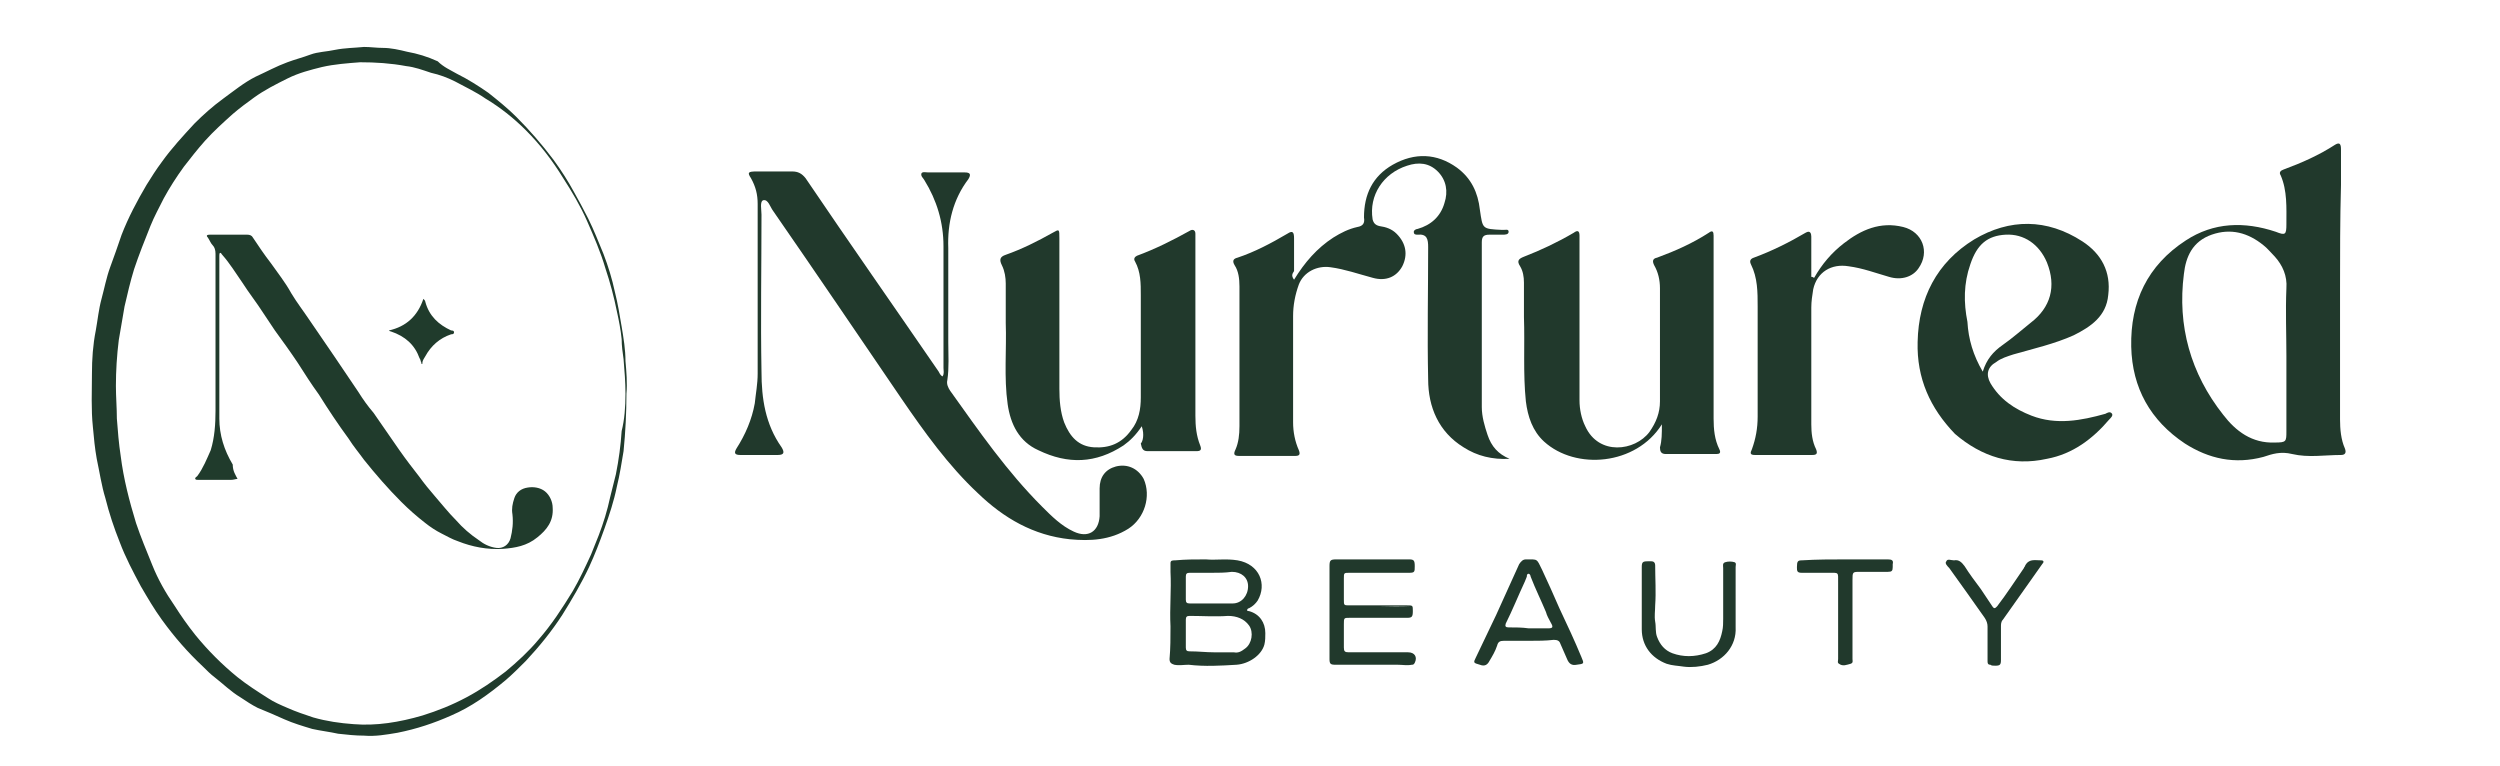 <?xml version="1.0" encoding="utf-8"?>
<!-- Generator: Adobe Illustrator 24.0.0, SVG Export Plug-In . SVG Version: 6.00 Build 0)  -->
<svg version="1.1" id="Layer_1" xmlns="http://www.w3.org/2000/svg" xmlns:xlink="http://www.w3.org/1999/xlink" x="0px" y="0px"
	 viewBox="0 0 261 80" style="enable-background:new 0 0 261 80;" xml:space="preserve">
<style type="text/css">
	.st0{fill:#203B2C;}
	.st1{fill:#21392C;}
</style>
<path class="st0" d="M65.4,41.1c0,2-0.1,4-0.3,6c-0.2,1.2-0.4,2.5-0.7,3.7c-0.3,1.5-0.8,3-1.3,4.4c-0.5,1.4-1,2.7-1.6,4
	c-0.8,1.7-1.8,3.4-2.8,5c-1.1,1.7-2.4,3.3-3.8,4.8c-0.7,0.7-1.4,1.4-2.1,2c-1.8,1.5-3.6,2.8-5.7,3.7c-1.8,0.8-3.6,1.4-5.6,1.8
	c-1.2,0.2-2.3,0.4-3.5,0.3c-0.9,0-1.8-0.1-2.7-0.2c-0.9-0.2-1.8-0.3-2.7-0.5c-1-0.3-2-0.6-2.9-1c-0.9-0.4-1.8-0.8-2.8-1.2
	c-0.6-0.3-1.2-0.7-1.8-1.1c-1-0.6-1.8-1.4-2.7-2.1c-0.4-0.3-0.8-0.7-1.2-1.1c-1.6-1.5-3-3.1-4.3-4.9c-0.8-1.1-1.5-2.3-2.2-3.5
	c-0.8-1.5-1.6-3-2.2-4.6c-0.6-1.5-1.1-3-1.5-4.6c-0.4-1.3-0.6-2.7-0.9-4.1c-0.2-1.1-0.3-2.2-0.4-3.3c-0.2-1.9-0.1-3.7-0.1-5.6
	c0-1.5,0.1-3,0.4-4.5c0.2-1.1,0.3-2.2,0.6-3.3c0.3-1.1,0.5-2.2,0.9-3.3c0.4-1.1,0.8-2.2,1.2-3.4c0.7-1.8,1.6-3.5,2.6-5.2
	c0.5-0.8,1-1.6,1.6-2.4c1-1.4,2.2-2.7,3.4-4c0.9-0.9,1.9-1.8,3-2.6c1.1-0.8,2.2-1.7,3.4-2.3c1.1-0.5,2.2-1.1,3.3-1.5
	c0.8-0.3,1.6-0.5,2.4-0.8c0.8-0.3,1.7-0.3,2.6-0.5c1-0.2,2-0.2,3-0.3c0.7,0,1.3,0.1,2,0.1c0.8,0,1.7,0.2,2.5,0.4
	c1.1,0.2,2.1,0.5,3.2,1C46.3,7,47,7.3,47.7,7.7c1.2,0.6,2.3,1.3,3.3,2c1,0.8,2,1.6,2.9,2.5c1.4,1.4,2.7,2.9,3.9,4.5
	c0.8,1.1,1.5,2.2,2.1,3.3c0.5,0.9,1,1.8,1.5,2.8c0.6,1.2,1.1,2.5,1.6,3.7c0.5,1.3,0.9,2.6,1.2,4c0.3,1.2,0.5,2.4,0.7,3.6
	c0.2,1.2,0.4,2.4,0.4,3.6C65.4,38.8,65.5,40,65.4,41.1z M65.3,41.1c0-1.2-0.1-2.4-0.2-3.6c-0.1-0.7-0.2-1.4-0.2-2.1
	c-0.1-1-0.3-2-0.5-2.9c-0.3-1.5-0.7-3-1.2-4.5c-0.5-1.7-1.2-3.3-1.9-4.9c-0.7-1.6-1.6-3.1-2.5-4.5c-1.1-1.8-2.4-3.5-3.9-5
	c-1.3-1.3-2.7-2.4-4.2-3.3c-1-0.7-2.1-1.2-3.2-1.8c-0.8-0.4-1.6-0.7-2.5-0.9c-0.9-0.3-1.7-0.6-2.6-0.7c-1.6-0.3-3.2-0.4-4.8-0.4
	c-1.3,0.1-2.7,0.2-4,0.5c-1.2,0.3-2.4,0.6-3.6,1.2c-1.2,0.6-2.4,1.2-3.5,2c-0.7,0.5-1.5,1.1-2.2,1.7c-1,0.9-2,1.8-2.9,2.8
	c-0.8,0.9-1.5,1.8-2.2,2.7c-0.8,1.1-1.5,2.2-2.1,3.3c-0.5,1-1,1.9-1.4,2.9c-0.6,1.5-1.2,3-1.7,4.5c-0.4,1.3-0.7,2.6-1,3.9
	c-0.2,1.2-0.4,2.3-0.6,3.5c-0.2,1.6-0.3,3.2-0.3,4.8c0,1.1,0.1,2.3,0.1,3.4c0.1,1.3,0.2,2.6,0.4,3.9c0.3,2.4,0.9,4.7,1.6,7
	c0.5,1.5,1.1,2.9,1.7,4.4c0.6,1.5,1.4,2.9,2.3,4.2c0.7,1.1,1.4,2.1,2.2,3.1c1.3,1.6,2.8,3.1,4.4,4.4c1,0.8,2.1,1.5,3.2,2.2
	c0.6,0.4,1.3,0.7,2,1c0.9,0.4,1.8,0.7,2.7,1c1.4,0.4,2.8,0.6,4.2,0.7c2.4,0.2,4.8-0.2,7.2-0.9c1.6-0.5,3.1-1.1,4.6-1.9
	c1.5-0.8,2.8-1.7,4.1-2.7c1.2-1,2.4-2.1,3.4-3.3c1.4-1.6,2.5-3.3,3.6-5.1c0.7-1.2,1.3-2.5,1.9-3.8c0.3-0.7,0.5-1.3,0.8-2
	c0.5-1.3,0.9-2.6,1.2-4c0.2-0.8,0.4-1.6,0.6-2.4c0.3-1.5,0.5-3,0.6-4.5C65.2,43.8,65.3,42.5,65.3,41.1z"/>
<path class="st0" d="M24.8,50c-0.2,0-0.4,0.1-0.7,0.1c-1.1,0-2.3,0-3.4,0c-0.1,0-0.3,0-0.3-0.1c-0.1-0.1,0.1-0.2,0.2-0.3
	c0.6-0.8,1-1.8,1.4-2.7c0.4-1.3,0.5-2.7,0.5-4.1c0-5.5,0-10.9,0-16.4c0-0.4-0.1-0.7-0.3-0.9c-0.2-0.2-0.3-0.5-0.5-0.8
	c-0.2-0.2-0.1-0.3,0.2-0.3c0.4,0,0.8,0,1.2,0c0.9,0,1.8,0,2.7,0c0.3,0,0.5,0.1,0.6,0.3c0.6,0.9,1.2,1.8,1.9,2.7c0.7,1,1.5,2,2.1,3.1
	c0.6,1,1.3,1.9,1.9,2.8c0.9,1.3,1.7,2.5,2.6,3.8c0.8,1.2,1.7,2.5,2.5,3.7c0.5,0.8,1,1.5,1.6,2.2c0.9,1.3,1.8,2.6,2.7,3.9
	c0.7,1,1.4,1.9,2.1,2.8c0.5,0.7,1,1.3,1.6,2c0.7,0.8,1.4,1.7,2.2,2.5c0.7,0.8,1.5,1.5,2.4,2.1c0.5,0.4,1.1,0.7,1.8,0.8
	c0.7,0.1,1.3-0.3,1.5-1c0.2-0.8,0.3-1.6,0.2-2.5c-0.1-0.6,0-1.1,0.2-1.7c0.2-0.6,0.7-1,1.4-1.1c0.6-0.1,1.3,0,1.8,0.4
	c0.5,0.4,0.8,1.1,0.8,1.7c0.1,1.4-0.6,2.3-1.6,3.1c-1.1,0.9-2.3,1.1-3.6,1.2c-1.6,0.1-3.2-0.2-4.7-0.8c-0.6-0.2-1.1-0.5-1.7-0.8
	c-0.6-0.3-1.2-0.7-1.7-1.1c-0.9-0.7-1.7-1.4-2.5-2.2c-1.4-1.4-2.7-2.9-3.9-4.4c-0.5-0.7-1.1-1.4-1.6-2.2c-1.1-1.5-2.1-3-3.1-4.6
	c-0.8-1.1-1.5-2.2-2.2-3.3c-0.8-1.2-1.6-2.3-2.4-3.4c-0.4-0.6-0.8-1.2-1.2-1.8c-0.7-1.1-1.5-2.1-2.2-3.2c-0.7-1-1.3-2-2.1-2.9
	c-0.1-0.1-0.1-0.2-0.2-0.2c-0.1,0-0.1,0.2-0.1,0.3c0,5.7,0,11.3,0,17c0,1.7,0.5,3.3,1.4,4.8C24.3,49.2,24.6,49.6,24.8,50z"/>
<path class="st0" d="M40.6,34.5c1.8-0.4,3-1.5,3.6-3.3c0.1,0.1,0.2,0.2,0.2,0.3c0.4,1.5,1.4,2.4,2.7,3c0.1,0,0.3,0,0.3,0.2
	c0,0.2-0.2,0.2-0.3,0.2c-1.2,0.4-2.1,1.2-2.7,2.3c-0.1,0.2-0.3,0.4-0.3,0.7c0,0.1,0,0.1-0.1,0.1C44,38,44,37.9,44,37.9
	c-0.1-0.2-0.1-0.4-0.2-0.5c-0.5-1.4-1.5-2.3-3-2.8C40.8,34.6,40.7,34.6,40.6,34.5C40.7,34.5,40.7,34.5,40.6,34.5z"/>
<g>
	<path class="st1" d="M135.1,29.2c1.1-1.8,2.4-3.3,4.1-4.4c0.8-0.5,1.6-0.9,2.5-1.1c0.6-0.1,0.8-0.4,0.7-1c0-2.4,0.9-4.3,3-5.5
		c2.3-1.3,4.6-1.2,6.7,0.3c1.5,1.1,2.2,2.6,2.4,4.4c0.3,2,0.2,2,2.3,2.1c0.1,0,0.1,0,0.2,0c0.2,0,0.5-0.1,0.5,0.2
		c0,0.3-0.4,0.3-0.6,0.3c-0.5,0-0.9,0-1.4,0c-0.6,0-0.8,0.2-0.8,0.8c0,5.7,0,11.4,0,17.2c0,1,0.3,2,0.6,2.9c0.4,1.2,1.1,2,2.3,2.5
		c-1.8,0.1-3.4-0.3-4.8-1.2c-2.6-1.6-3.7-4.2-3.7-7.1c-0.1-4.6,0-9.2,0-13.8c0-0.8-0.1-1.4-1.1-1.3c-0.2,0-0.4,0-0.4-0.3
		c0-0.2,0.3-0.3,0.4-0.3c1.4-0.4,2.4-1.3,2.8-2.7c0.4-1.2,0.2-2.4-0.7-3.3c-0.9-0.9-2-1-3.2-0.6c-2.5,0.8-4,3.1-3.6,5.6
		c0.1,0.4,0.3,0.6,0.7,0.7c0.7,0.1,1.3,0.3,1.8,0.8c1,1,1.2,2.2,0.6,3.4c-0.6,1.1-1.7,1.6-3.1,1.2c-1.5-0.4-2.9-0.9-4.4-1.1
		c-1.4-0.2-2.8,0.5-3.3,1.8c-0.4,1.1-0.6,2.2-0.6,3.3c0,3.7,0,7.4,0,11.1c0,1,0.2,2,0.6,2.9c0.2,0.5,0,0.6-0.4,0.6
		c-1.9,0-3.9,0-5.8,0c-0.5,0-0.7-0.1-0.4-0.7c0.3-0.7,0.4-1.5,0.4-2.4c0-4.9,0-9.7,0-14.6c0-0.8-0.1-1.6-0.5-2.2
		c-0.3-0.5-0.1-0.7,0.3-0.8c1.8-0.6,3.5-1.5,5.2-2.5c0.6-0.4,0.7-0.1,0.7,0.5c0,1.1,0,2.3,0,3.4C134.9,28.6,134.8,28.8,135.1,29.2z"
		/>
	<path class="st1" d="M244.3,30.2c0,4.5,0,9,0,13.6c0,1,0.1,2.1,0.5,3c0.2,0.5,0,0.7-0.4,0.7c-1.7,0-3.4,0.3-5.1-0.1
		c-1.2-0.3-2.1,0-3,0.3c-3,0.8-5.7,0.2-8.2-1.4c-3.6-2.4-5.5-5.8-5.6-10.1c-0.1-4.7,1.7-8.5,5.7-11.1c2.9-1.9,6.1-2,9.4-0.9
		c1,0.4,1.1,0.3,1.1-0.8c0-1.7,0.1-3.5-0.6-5.1c-0.2-0.3,0-0.5,0.3-0.6c1.9-0.7,3.7-1.5,5.4-2.6c0.5-0.3,0.6,0,0.6,0.5
		c0,1.2,0,2.4,0,3.7C244.3,22.9,244.3,26.6,244.3,30.2z M238.7,37.2c0-2.4-0.1-4.7,0-7.1c0.1-1.3-0.4-2.4-1.2-3.3
		c-0.4-0.4-0.8-0.9-1.2-1.2c-1.6-1.3-3.4-1.8-5.4-1.1c-2,0.7-2.7,2.3-2.9,4.1c-0.7,5.4,0.7,10.4,4.1,14.7c1.3,1.7,3,3,5.4,2.9
		c1.2,0,1.2-0.1,1.2-1.2C238.7,42.4,238.7,39.8,238.7,37.2z"/>
	<path class="st1" d="M98.4,39.3c0.2-0.3,0.1-0.6,0.1-0.9c0-4.2,0-8.5,0-12.7c0-2.5-0.7-4.8-2-6.9c-0.1-0.2-0.4-0.4-0.3-0.7
		c0.1-0.2,0.5-0.1,0.7-0.1c1.3,0,2.6,0,3.8,0c0.6,0,0.7,0.2,0.4,0.7c-1.6,2.1-2.2,4.6-2.1,7.2c0,3.3,0,6.6,0,9.8
		c0,1.3,0.1,2.7-0.1,4c-0.1,0.4,0.1,0.8,0.3,1.1c3,4.2,5.9,8.4,9.6,12.1c1,1,2,2,3.3,2.6c1.5,0.7,2.6,0,2.7-1.6c0-1,0-1.9,0-2.9
		c0-1.2,0.6-2,1.7-2.3c1.2-0.3,2.3,0.2,2.9,1.3c0.8,1.8,0.1,4.1-1.6,5.2c-1.9,1.2-4,1.3-6.1,1.1c-3.8-0.4-6.9-2.2-9.6-4.8
		c-3.1-2.9-5.6-6.4-8-9.9C89.6,35,85.2,28.5,80.7,22c-0.3-0.4-0.5-1.2-1-1.1c-0.4,0.1-0.2,1-0.2,1.5c0,5.5-0.1,10.9,0,16.4
		c0,2.8,0.4,5.5,2.1,7.9c0.3,0.5,0.3,0.8-0.4,0.8c-1.3,0-2.6,0-3.9,0c-0.6,0-0.7-0.2-0.4-0.7c0.9-1.4,1.6-3,1.9-4.7
		c0.1-1,0.3-2,0.3-3.1c0-5.9,0-11.8,0-17.7c0-1-0.2-1.8-0.7-2.7C78,18,78.1,17.9,79,17.9c1.2,0,2.4,0,3.7,0c0.6,0,1,0.2,1.4,0.7
		c4.6,6.8,9.3,13.5,13.9,20.2C98.1,39,98.2,39.2,98.4,39.3z"/>
	<path class="st1" d="M173.5,44.3c-2.7,4.3-9,4.8-12.3,1.8c-1.2-1.1-1.7-2.6-1.9-4.2c-0.3-2.9-0.1-5.9-0.2-8.8c0-1.2,0-2.4,0-3.6
		c0-0.6-0.1-1.2-0.4-1.7c-0.4-0.6-0.1-0.8,0.4-1c1.8-0.7,3.5-1.5,5.2-2.5c0.4-0.3,0.6-0.2,0.6,0.3c0,0.2,0,0.5,0,0.7
		c0,5.5,0,11,0,16.5c0,0.9,0.2,1.9,0.6,2.7c1.4,3.1,5.2,2.6,6.7,0.6c0.7-1,1.1-2,1.1-3.2c0-3.9,0-7.9,0-11.8c0-0.9-0.2-1.7-0.6-2.4
		c-0.2-0.4-0.2-0.7,0.3-0.8c1.9-0.7,3.7-1.5,5.4-2.6c0.4-0.3,0.5-0.1,0.5,0.3c0,0.2,0,0.4,0,0.7c0,6.1,0,12.3,0,18.4
		c0,1.1,0.1,2.2,0.6,3.2c0.2,0.4,0,0.5-0.3,0.5c-1.8,0-3.6,0-5.3,0c-0.5,0-0.6-0.3-0.6-0.7C173.5,46,173.5,45.3,173.5,44.3z"/>
	<path class="st1" d="M119.2,44.5c-0.6,0.9-1.2,1.5-1.9,2c-2.9,1.9-5.8,2-8.9,0.5c-2-0.9-2.9-2.7-3.2-4.8c-0.4-2.8-0.1-5.7-0.2-8.5
		c0-1.4,0-2.7,0-4.1c0-0.6-0.1-1.3-0.4-1.9c-0.3-0.6-0.2-0.9,0.4-1.1c1.7-0.6,3.3-1.4,4.9-2.3c0.7-0.4,0.7-0.4,0.7,0.6
		c0,5.2,0,10.4,0,15.7c0,1.2,0.1,2.4,0.5,3.5c0.6,1.5,1.5,2.5,3.1,2.6c1.6,0.1,2.9-0.4,3.9-1.8c0.8-1,1-2.2,1-3.4
		c0-3.6,0-7.1,0-10.7c0-1.2,0-2.4-0.6-3.5c-0.2-0.3,0-0.5,0.2-0.6c1.9-0.7,3.7-1.6,5.5-2.6c0.3-0.2,0.6-0.1,0.6,0.3
		c0,0.2,0,0.5,0,0.7c0,6.1,0,12.2,0,18.3c0,1.1,0.1,2.1,0.5,3.1c0.2,0.5,0,0.6-0.4,0.6c-1.7,0-3.4,0-5.1,0c-0.5,0-0.6-0.3-0.7-0.8
		C119.3,46.1,119.5,45.4,119.2,44.5z"/>
	<path class="st1" d="M200.2,35.7c0.1-4.6,2-8.3,5.9-10.7c3.7-2.2,7.6-2.2,11.3,0.2c2,1.3,3,3.2,2.7,5.6c-0.2,2.2-1.8,3.3-3.6,4.2
		c-2,0.9-4.2,1.4-6.3,2c-0.6,0.2-1.3,0.4-1.8,0.8c-0.9,0.5-1.1,1.3-0.6,2.2c1,1.7,2.5,2.7,4.3,3.4c2.6,1,5.2,0.5,7.7-0.2
		c0.2-0.1,0.5-0.3,0.7,0c0.1,0.2-0.1,0.4-0.3,0.6c-1.7,2-3.8,3.6-6.5,4.1c-3.6,0.8-6.8-0.2-9.6-2.6
		C201.5,42.6,200.1,39.5,200.2,35.7z M207,38.8c0.4-1.3,1.1-2.1,2.1-2.8c1-0.7,1.9-1.5,2.9-2.3c2.1-1.6,2.7-3.8,1.7-6.3
		c-0.8-1.9-2.4-3-4.3-2.9c-1.9,0.1-3,1-3.7,3.1c-0.7,2-0.7,4-0.3,6C205.5,35.4,206,37.1,207,38.8z"/>
	<path class="st1" d="M189.4,29c0.8-1.4,1.8-2.6,3.1-3.6c1.8-1.4,3.8-2.3,6.2-1.7c2,0.5,2.8,2.6,1.6,4.3c-0.6,0.9-1.8,1.3-3.1,0.9
		c-1.4-0.4-2.7-0.9-4.2-1.1c-1.8-0.3-3.3,0.6-3.7,2.4c-0.1,0.6-0.2,1.3-0.2,1.9c0,4.1,0,8.1,0,12.2c0,0.9,0.1,1.8,0.5,2.6
		c0.2,0.5,0,0.6-0.4,0.6c-2,0-4,0-6,0c-0.5,0-0.5-0.2-0.3-0.6c0.4-1.1,0.6-2.2,0.6-3.4c0-3.8,0-7.7,0-11.5c0-1.5,0-3-0.7-4.4
		c-0.2-0.4,0-0.6,0.3-0.7c1.9-0.7,3.7-1.6,5.4-2.6c0.5-0.3,0.6,0.1,0.6,0.4c0,1,0,2,0,3c0,0.4,0,0.8,0,1.2
		C189.3,28.9,189.3,29,189.4,29z"/>
</g>
<g>
	<path class="st1" d="M125.9,58.4c1,0.1,2.1-0.1,3.3,0.1c2.3,0.4,3.1,2.5,2.1,4.2c-0.2,0.3-0.5,0.6-0.9,0.8c-0.1,0-0.2,0.1-0.2,0.2
		c0,0.1,0.1,0.1,0.2,0.1c1.1,0.3,1.7,1.2,1.7,2.3c0,0.4,0,0.8-0.1,1.2c-0.3,1.1-1.6,2-2.9,2.1c-1.7,0.1-3.3,0.2-5,0
		c-0.5,0-1,0.1-1.5,0c-0.3-0.1-0.5-0.2-0.5-0.6c0.1-1.1,0.1-2.3,0.1-3.4c-0.1-1.9,0.1-3.8,0-5.7c0-0.3,0-0.6,0-0.9
		c0-0.3,0.2-0.3,0.5-0.3C123.8,58.4,124.7,58.4,125.9,58.4z M126.7,68.1c0.3,0,0.7,0,1,0c0.4,0,0.7,0,1.1,0c0.5,0.1,0.8-0.1,1.2-0.4
		c0.7-0.5,0.9-1.7,0.4-2.4c-0.5-0.7-1.3-1-2.2-1c-1.3,0.1-2.7,0-4,0c-0.3,0-0.4,0.1-0.4,0.4c0,1,0,1.9,0,2.9c0,0.3,0.1,0.4,0.4,0.4
		C125.1,68,125.9,68.1,126.7,68.1z M126.5,59.8C126.5,59.8,126.5,59.8,126.5,59.8c-0.8,0-1.5,0-2.3,0c-0.3,0-0.4,0.1-0.4,0.4
		c0,0.8,0,1.6,0,2.4c0,0.3,0.1,0.4,0.4,0.4c1.5,0,3,0,4.5,0c0.9,0,1.6-0.8,1.6-1.8c0-0.9-0.7-1.5-1.7-1.5
		C127.9,59.8,127.2,59.8,126.5,59.8z"/>
	<path class="st1" d="M138.8,63.9c0-1.6,0-3.2,0-4.8c0-0.6,0.1-0.7,0.7-0.7c2.5,0,5.1,0,7.6,0c0.5,0,0.6,0.1,0.6,0.7
		c0,0.6,0,0.7-0.6,0.7c-2.1,0-4.1,0-6.2,0c-0.6,0-0.6,0-0.6,0.6c0,0.7,0,1.4,0,2.2c0,0.6,0,0.6,0.6,0.6c2,0,4,0,6,0
		c0.6,0,0.6,0,0.6,0.6c0,0.6-0.1,0.7-0.6,0.7c-2,0-4,0-6,0c-0.6,0-0.6,0-0.6,0.7c0,0.8,0,1.6,0,2.4c0,0.4,0.1,0.5,0.5,0.5
		c1.9,0,3.8,0,5.7,0c0.2,0,0.3,0,0.5,0c0.7,0,1,0.5,0.7,1.1c-0.1,0.2-0.2,0.2-0.3,0.2c-0.5,0.1-1,0-1.5,0c-2,0-4,0-6,0
		c-0.2,0-0.3,0-0.5,0c-0.5,0-0.6-0.1-0.6-0.6C138.8,67.2,138.8,65.6,138.8,63.9z M140.6,63.3c2.2-0.1,4.4,0.1,6.7,0
		C145.1,63.3,142.9,63.3,140.6,63.3z"/>
	<path class="st1" d="M159.7,66.9c-0.9,0-1.8,0-2.7,0c-0.4,0-0.6,0.1-0.7,0.5c-0.2,0.6-0.5,1.1-0.8,1.6c-0.2,0.4-0.5,0.6-1,0.4
		c-0.7-0.2-0.7-0.2-0.4-0.8c0.7-1.5,1.4-2.9,2.1-4.4c0.8-1.8,1.6-3.5,2.4-5.3c0.2-0.3,0.4-0.5,0.7-0.5c1.3,0,1.1-0.1,1.7,1.1
		c0.6,1.3,1.2,2.6,1.8,4c0.8,1.7,1.6,3.4,2.3,5.1c0.3,0.7,0.3,0.7-0.5,0.8c-0.5,0.1-0.8-0.1-1-0.6c-0.2-0.5-0.5-1.1-0.7-1.6
		c-0.1-0.3-0.3-0.4-0.7-0.4C161.4,66.9,160.5,66.9,159.7,66.9z M159.6,65.6c0.7,0,1.4,0,2,0c0.5,0,0.6-0.1,0.3-0.6
		c-0.2-0.4-0.4-0.7-0.5-1.1c-0.5-1.2-1.1-2.4-1.6-3.7c0-0.1-0.1-0.3-0.2-0.3c-0.2,0-0.2,0.2-0.2,0.3c-0.1,0.2-0.1,0.3-0.2,0.5
		c-0.7,1.5-1.3,3-2,4.4c-0.1,0.3,0,0.4,0.3,0.4C158.2,65.5,158.9,65.5,159.6,65.6z"/>
	<path class="st1" d="M181.2,62.5c0,1,0,2,0,3c0.1,1.9-1.2,3.4-2.9,3.9c-0.8,0.2-1.7,0.3-2.5,0.2c-0.6-0.1-1.2-0.1-1.8-0.3
		c-1.6-0.6-2.6-1.9-2.6-3.6c0-2.2,0-4.4,0-6.5c0-0.5,0.1-0.6,0.6-0.6c0.1,0,0.3,0,0.4,0c0.3,0,0.4,0.2,0.4,0.4c0,1.4,0.1,2.8,0,4.2
		c0,0.6-0.1,1.1,0,1.7c0.1,0.5,0,1.1,0.2,1.6c0.3,0.8,0.8,1.4,1.6,1.7c1.1,0.4,2.3,0.4,3.5,0c1.1-0.4,1.5-1.3,1.7-2.3
		c0.1-0.4,0.1-0.9,0.1-1.3c0-1.8,0-3.5,0-5.3c0-0.2-0.1-0.5,0.2-0.6c0.3-0.1,0.7-0.1,1,0c0.2,0.1,0.1,0.3,0.1,0.5
		C181.2,60.2,181.2,61.3,181.2,62.5C181.2,62.5,181.2,62.5,181.2,62.5z"/>
	<path class="st1" d="M207.5,67.1c0-0.6,0-1.1,0-1.7c0-0.3-0.1-0.6-0.3-0.9c-1.2-1.7-2.4-3.4-3.7-5.2c-0.2-0.2-0.5-0.5-0.3-0.7
		c0.1-0.3,0.5-0.1,0.8-0.1c0.5-0.1,0.8,0.2,1.1,0.6c0.5,0.8,1.1,1.6,1.7,2.4c0.4,0.6,0.8,1.2,1.2,1.8c0.2,0.3,0.3,0.2,0.5,0
		c1-1.3,1.9-2.7,2.8-4c0-0.1,0.1-0.1,0.1-0.2c0.4-0.8,1-0.6,1.7-0.6c0.3,0,0.3,0.2,0.1,0.4c-0.4,0.6-0.8,1.1-1.2,1.7
		c-1,1.4-1.9,2.7-2.9,4.1c-0.2,0.2-0.2,0.5-0.2,0.7c0,1.2,0,2.3,0,3.5c0,0.5-0.1,0.6-0.6,0.6c-0.2,0-0.4,0-0.5-0.1
		c-0.3,0-0.3-0.2-0.3-0.4C207.5,68.3,207.5,67.7,207.5,67.1C207.5,67.1,207.5,67.1,207.5,67.1z"/>
	<path class="st1" d="M192.7,58.4c1.5,0,2.9,0,4.4,0c0.4,0,0.6,0.1,0.5,0.5c0,0.1,0,0.2,0,0.3c0,0.4-0.1,0.5-0.5,0.5
		c-1,0-1.9,0-2.9,0c-0.8,0-0.8,0-0.8,0.9c0,2.7,0,5.5,0,8.2c0,0.2,0.1,0.4-0.2,0.5c-0.4,0.1-0.8,0.3-1.2,0c-0.2-0.1-0.1-0.3-0.1-0.5
		c0-2.7,0-5.3,0-8c0-1.1,0.1-1-1-1c-0.9,0-1.8,0-2.8,0c-0.5,0-0.5-0.2-0.5-0.6c0-0.6,0.1-0.7,0.5-0.7
		C189.7,58.4,191.2,58.4,192.7,58.4C192.7,58.4,192.7,58.4,192.7,58.4z"/>
</g>
</svg>
